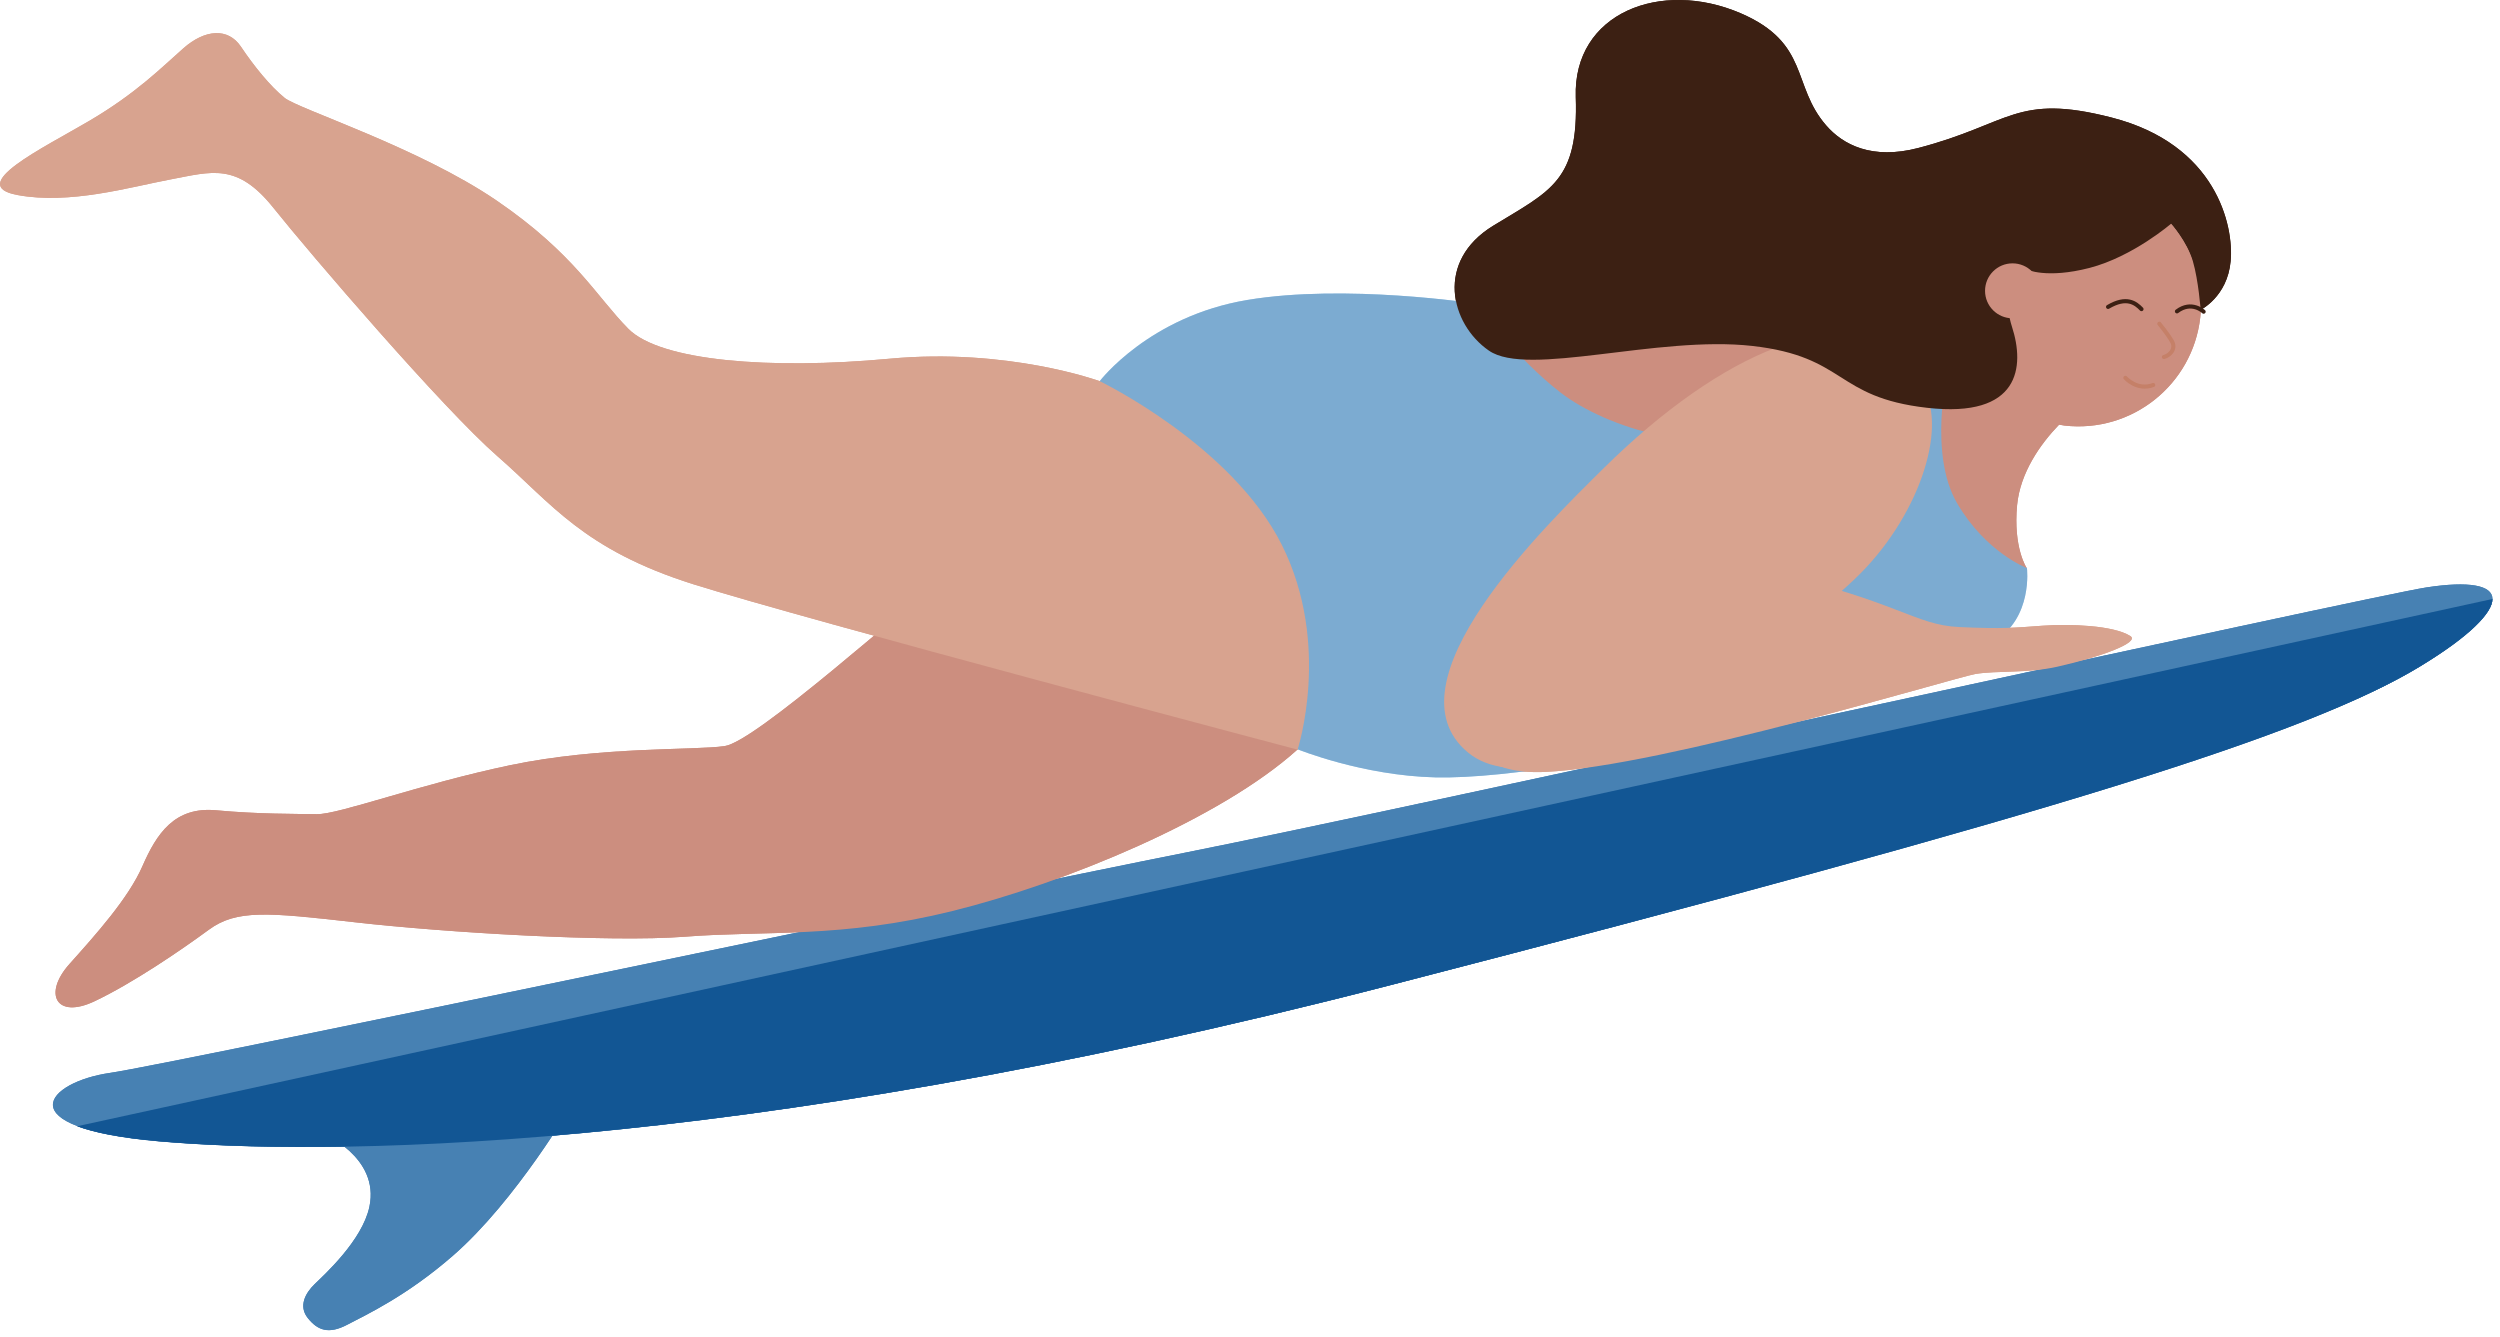 <?xml version="1.0" encoding="UTF-8"?>
<svg xmlns="http://www.w3.org/2000/svg" width="303" height="162" viewBox="0 0 303 162" fill="none">
  <path d="M69.468 133.627C69.468 133.627 62.578 145.517 54.868 152.207C49.248 157.097 44.398 159.337 42.098 160.547C39.808 161.757 38.488 161.227 37.308 159.757C36.128 158.297 37.028 156.697 38.138 155.627C39.248 154.547 43.908 150.347 44.768 146.257C46.058 140.177 38.978 137.307 38.978 137.307L69.478 133.637H69.458L69.468 133.627Z" fill="#4781B3"></path>
  <path d="M294.067 71.197C287.307 72.237 169.267 98.257 143.957 103.277C118.647 108.307 20.927 128.927 13.317 130.037C5.707 131.137 0.537 136.667 19.247 138.307C37.957 139.947 87.477 140.337 168.587 119.367C249.687 98.407 281.267 88.227 293.307 80.757C305.347 73.287 304.417 69.607 294.067 71.197Z" fill="#4781B3"></path>
  <path d="M9.348 136.498C11.378 137.258 14.558 137.918 19.238 138.328C37.948 139.968 87.468 140.358 168.578 119.388C249.678 98.428 279.688 88.998 293.298 80.778C299.368 77.118 302.098 74.248 302.078 72.598L9.358 136.498H9.348Z" fill="#125694"></path>
  <path d="M253.557 22.048C245.397 21.118 238.027 26.988 237.097 35.148C236.677 38.898 237.697 42.478 239.707 45.328C238.147 45.858 236.127 45.708 233.637 43.368C228.757 38.788 210.567 38.448 200.977 38.998C191.387 39.548 178.797 36.788 178.797 36.788C178.797 36.788 189.087 58.348 202.457 63.568C215.817 68.778 245.637 68.858 245.637 68.858C245.637 68.858 243.977 66.418 244.467 61.218C244.847 57.288 247.267 53.838 249.557 51.468C249.777 51.508 249.987 51.548 250.207 51.578C258.367 52.508 265.737 46.638 266.667 38.478C267.597 30.328 261.717 22.968 253.557 22.038V22.048Z" fill="#CC8E7F"></path>
  <path d="M118.418 66.558C108.708 74.488 91.538 89.898 87.818 90.428C84.088 90.968 72.778 90.448 61.808 92.748C50.838 95.048 41.088 98.718 38.398 98.678C35.708 98.638 31.288 98.678 26.208 98.208C21.128 97.728 18.968 101.088 17.268 104.968C15.578 108.848 11.668 113.208 8.428 116.828C5.188 120.438 6.798 123.568 11.468 121.348C16.138 119.128 21.968 115.138 25.318 112.678C28.668 110.228 32.358 110.568 43.098 111.788C53.838 113.008 73.868 114.238 83.028 113.528C92.818 112.758 101.948 113.768 115.508 110.398C129.068 107.028 147.928 99.268 157.258 90.838C166.598 82.408 171.708 75.958 161.528 63.098C151.348 50.238 131.568 55.788 118.398 66.548L118.418 66.558Z" fill="#CC8E7F"></path>
  <path d="M133.288 46.188C133.288 46.188 139.258 38.347 151.158 36.358C163.058 34.367 178.798 36.788 178.798 36.788C178.798 36.788 183.808 43.498 189.178 47.617C194.538 51.748 206.788 55.807 215.228 51.617C223.668 47.428 231.318 41.487 231.318 41.487L236.028 44.998C236.028 44.998 233.698 55.008 237.188 60.987C240.678 66.968 245.658 68.858 245.658 68.858C245.658 68.858 246.398 74.877 241.698 77.707C233.398 82.728 216.658 86.108 209.858 88.198C199.218 91.468 182.768 94.427 173.948 94.218C165.128 94.007 157.278 90.817 157.278 90.817C157.278 90.817 144.858 83.147 137.318 66.397C129.778 49.638 133.308 46.167 133.308 46.167H133.288V46.188Z" fill="#B1D6F0"></path>
  <path d="M215.158 42.177C208.738 44.627 201.498 49.707 194.408 56.707C187.318 63.707 167.698 82.787 177.928 91.207C188.148 99.627 217.058 77.537 224.788 70.187C232.528 62.837 236.058 51.967 233.138 47.147C230.218 42.327 221.558 39.727 215.138 42.167H215.158V42.177Z" fill="#D8A38F"></path>
  <path d="M214.836 69.407C199.696 65.947 187.396 68.357 182.356 74.467C177.316 80.577 172.966 94.227 187.276 93.557C201.586 92.897 236.886 82.117 239.416 81.687C241.956 81.257 245.756 81.627 249.376 80.797C254.786 79.567 259.406 77.837 258.176 77.077C256.126 75.787 250.846 75.597 247.546 75.837C244.246 76.077 242.766 76.247 237.416 75.997C232.066 75.747 229.986 72.867 214.836 69.407Z" fill="#D8A38F"></path>
  <path d="M263.157 27.087C263.157 27.087 258.517 31.097 253.257 32.467C248.007 33.827 245.617 32.657 245.617 32.657C245.617 32.657 242.257 34.717 243.837 39.587C245.417 44.457 244.817 50.707 233.557 49.427C222.297 48.147 223.857 43.227 212.357 41.927C200.857 40.637 185.167 45.757 180.447 42.497C175.737 39.247 173.947 31.647 180.977 27.357C188.007 23.067 191.317 21.927 190.977 11.757C190.647 1.577 201.277 -2.563 210.967 1.607C219.377 5.237 217.117 10.347 221.317 15.187C223.357 17.547 226.887 19.397 232.487 17.937C243.717 15.007 244.307 11.267 255.927 14.247C268.607 17.497 270.757 27.357 270.347 31.667C269.947 35.977 266.707 37.557 266.707 37.557C266.707 37.557 266.457 34.047 265.767 31.657C265.087 29.267 263.117 27.077 263.117 27.077H263.147L263.157 27.087Z" fill="#3C2013"></path>
  <path d="M34.477 11.847C32.767 10.477 30.747 7.977 29.197 5.657C27.637 3.337 24.847 3.537 22.217 5.857C19.577 8.177 16.547 11.277 10.837 14.637C5.127 17.997 -4.203 22.457 2.107 23.637C8.427 24.817 15.647 22.697 20.657 21.747C25.657 20.807 28.727 19.667 33.147 25.207C37.567 30.747 53.707 49.557 60.277 55.287C66.847 61.007 70.637 66.587 84.047 70.817C97.467 75.047 157.257 90.857 157.257 90.857C157.257 90.857 161.407 78.147 155.347 66.037C149.287 53.927 133.277 46.197 133.277 46.197C133.277 46.197 122.167 42.137 107.787 43.477C93.407 44.817 80.047 43.777 76.157 39.857C72.267 35.927 69.647 30.787 60.227 24.337C50.807 17.887 36.187 13.227 34.477 11.857V11.847Z" fill="#D8A38F"></path>
  <path d="M243.918 38.578C245.758 38.578 247.248 37.088 247.248 35.248C247.248 33.408 245.758 31.918 243.918 31.918C242.078 31.918 240.588 33.408 240.588 35.248C240.588 37.088 242.078 38.578 243.918 38.578Z" fill="#CC8E7F"></path>
  <path d="M69.478 133.627C69.478 133.627 62.588 145.517 54.878 152.207C49.258 157.097 44.408 159.337 42.108 160.547C39.818 161.757 38.498 161.227 37.318 159.757C36.138 158.297 37.038 156.697 38.148 155.627C39.258 154.547 43.918 150.347 44.778 146.257C46.068 140.177 38.988 137.307 38.988 137.307L69.488 133.637H69.468L69.478 133.627Z" fill="#4781B3"></path>
  <path d="M294.077 71.197C287.317 72.237 169.277 98.257 143.967 103.277C118.657 108.307 20.937 128.927 13.327 130.037C5.717 131.137 0.547 136.667 19.257 138.307C37.967 139.947 87.487 140.337 168.597 119.367C249.697 98.407 281.277 88.227 293.317 80.757C305.357 73.287 304.427 69.607 294.077 71.197Z" fill="#4781B3"></path>
  <path d="M9.348 136.498C11.378 137.258 14.558 137.918 19.238 138.328C37.948 139.968 87.468 140.358 168.578 119.388C249.678 98.428 279.688 88.998 293.298 80.778C299.368 77.118 302.098 74.248 302.078 72.598L9.358 136.498H9.348Z" fill="#125694"></path>
  <path d="M253.567 22.048C245.407 21.118 238.037 26.988 237.107 35.148C236.687 38.898 237.707 42.478 239.717 45.328C238.157 45.858 236.137 45.708 233.647 43.368C228.767 38.788 210.577 38.448 200.987 38.998C191.397 39.548 178.807 36.788 178.807 36.788C178.807 36.788 189.097 58.348 202.467 63.568C215.827 68.778 245.647 68.858 245.647 68.858C245.647 68.858 243.987 66.418 244.477 61.218C244.857 57.288 247.277 53.838 249.567 51.468C249.787 51.508 249.997 51.548 250.217 51.578C258.377 52.508 265.747 46.638 266.677 38.478C267.607 30.328 261.727 22.968 253.567 22.038V22.048Z" fill="#CC8E7F"></path>
  <path d="M118.418 66.558C108.708 74.488 91.538 89.898 87.818 90.428C84.088 90.968 72.778 90.448 61.808 92.748C50.838 95.048 41.088 98.718 38.398 98.678C35.708 98.638 31.288 98.678 26.208 98.208C21.128 97.728 18.968 101.088 17.268 104.968C15.578 108.848 11.668 113.208 8.428 116.828C5.188 120.438 6.798 123.568 11.468 121.348C16.138 119.128 21.968 115.138 25.318 112.678C28.668 110.228 32.358 110.568 43.098 111.788C53.838 113.008 73.868 114.238 83.028 113.528C92.818 112.758 101.948 113.768 115.508 110.398C129.068 107.028 147.928 99.268 157.258 90.838C166.598 82.408 171.708 75.958 161.528 63.098C151.348 50.238 131.568 55.788 118.398 66.548L118.418 66.558Z" fill="#CC8E7F"></path>
  <path d="M133.298 46.188C133.298 46.188 139.268 38.347 151.168 36.358C163.068 34.367 178.808 36.788 178.808 36.788C178.808 36.788 183.818 43.498 189.188 47.617C194.548 51.748 206.798 55.807 215.238 51.617C223.678 47.428 231.328 41.487 231.328 41.487L236.038 44.998C236.038 44.998 233.708 55.008 237.198 60.987C240.688 66.968 245.668 68.858 245.668 68.858C245.668 68.858 246.408 74.877 241.708 77.707C233.408 82.728 216.668 86.108 209.868 88.198C199.228 91.468 182.778 94.427 173.958 94.218C165.138 94.007 157.288 90.817 157.288 90.817C157.288 90.817 144.868 83.147 137.328 66.397C129.788 49.638 133.318 46.167 133.318 46.167H133.298V46.188Z" fill="#7CABD1"></path>
  <path d="M215.156 42.177C208.736 44.627 201.496 49.707 194.406 56.707C187.316 63.707 167.696 82.787 177.926 91.207C188.146 99.627 217.056 77.537 224.786 70.187C232.526 62.837 236.056 51.967 233.136 47.147C230.216 42.327 221.556 39.727 215.136 42.167H215.156V42.177Z" fill="#D8A38F"></path>
  <path d="M214.846 69.407C199.706 65.947 187.406 68.357 182.366 74.467C177.326 80.577 172.976 94.227 187.286 93.557C201.596 92.897 236.896 82.117 239.426 81.687C241.966 81.257 245.766 81.627 249.386 80.797C254.796 79.567 259.416 77.837 258.186 77.077C256.136 75.787 250.856 75.597 247.556 75.837C244.256 76.077 242.776 76.247 237.426 75.997C232.076 75.747 229.996 72.867 214.846 69.407Z" fill="#D8A38F"></path>
  <path d="M263.167 27.087C263.167 27.087 258.527 31.097 253.267 32.467C248.017 33.827 245.627 32.657 245.627 32.657C245.627 32.657 242.267 34.717 243.847 39.587C245.427 44.457 244.827 50.707 233.567 49.427C222.307 48.147 223.867 43.227 212.367 41.927C200.867 40.637 185.177 45.757 180.457 42.497C175.747 39.247 173.957 31.647 180.987 27.357C188.017 23.067 191.327 21.927 190.987 11.757C190.657 1.577 201.287 -2.563 210.977 1.607C219.387 5.237 217.127 10.347 221.327 15.187C223.367 17.547 226.897 19.397 232.497 17.937C243.727 15.007 244.317 11.267 255.937 14.247C268.617 17.497 270.767 27.357 270.357 31.667C269.957 35.977 266.717 37.557 266.717 37.557C266.717 37.557 266.467 34.047 265.777 31.657C265.097 29.267 263.127 27.077 263.127 27.077H263.157L263.167 27.087Z" fill="#3C2013"></path>
  <path d="M34.487 11.847C32.777 10.477 30.757 7.977 29.207 5.657C27.647 3.337 24.857 3.537 22.227 5.857C19.587 8.177 16.557 11.277 10.847 14.637C5.137 17.997 -4.193 22.457 2.117 23.637C8.437 24.817 15.657 22.697 20.667 21.747C25.667 20.807 28.737 19.667 33.157 25.207C37.577 30.747 53.717 49.557 60.287 55.287C66.857 61.007 70.647 66.587 84.057 70.817C97.477 75.047 157.267 90.857 157.267 90.857C157.267 90.857 161.417 78.147 155.357 66.037C149.297 53.927 133.287 46.197 133.287 46.197C133.287 46.197 122.177 42.137 107.797 43.477C93.417 44.817 80.057 43.777 76.167 39.857C72.277 35.927 69.657 30.787 60.237 24.337C50.817 17.887 36.197 13.227 34.487 11.857V11.847Z" fill="#D8A38F"></path>
  <path d="M243.918 38.578C245.758 38.578 247.248 37.088 247.248 35.248C247.248 33.408 245.758 31.918 243.918 31.918C242.078 31.918 240.588 33.408 240.588 35.248C240.588 37.088 242.078 38.578 243.918 38.578Z" fill="#CC8E7F"></path>
  <path d="M261.709 39.236C261.709 39.236 262.779 40.526 263.269 41.426C263.759 42.326 262.919 43.116 262.269 43.266" stroke="#C58068" stroke-width="0.5" stroke-linecap="round" stroke-linejoin="round"></path>
  <path d="M259.548 37.465C258.848 36.736 257.748 35.865 255.498 37.196" stroke="#3C2013" stroke-width="0.5" stroke-linecap="round" stroke-linejoin="round"></path>
  <path d="M267.078 37.776C267.078 37.776 265.628 36.386 263.848 37.736" stroke="#3C2013" stroke-width="0.5" stroke-linecap="round" stroke-linejoin="round"></path>
  <path d="M257.598 45.795C257.598 45.795 259.008 47.395 260.968 46.665" stroke="#C58068" stroke-width="0.5" stroke-linecap="round" stroke-linejoin="round"></path>
</svg>
